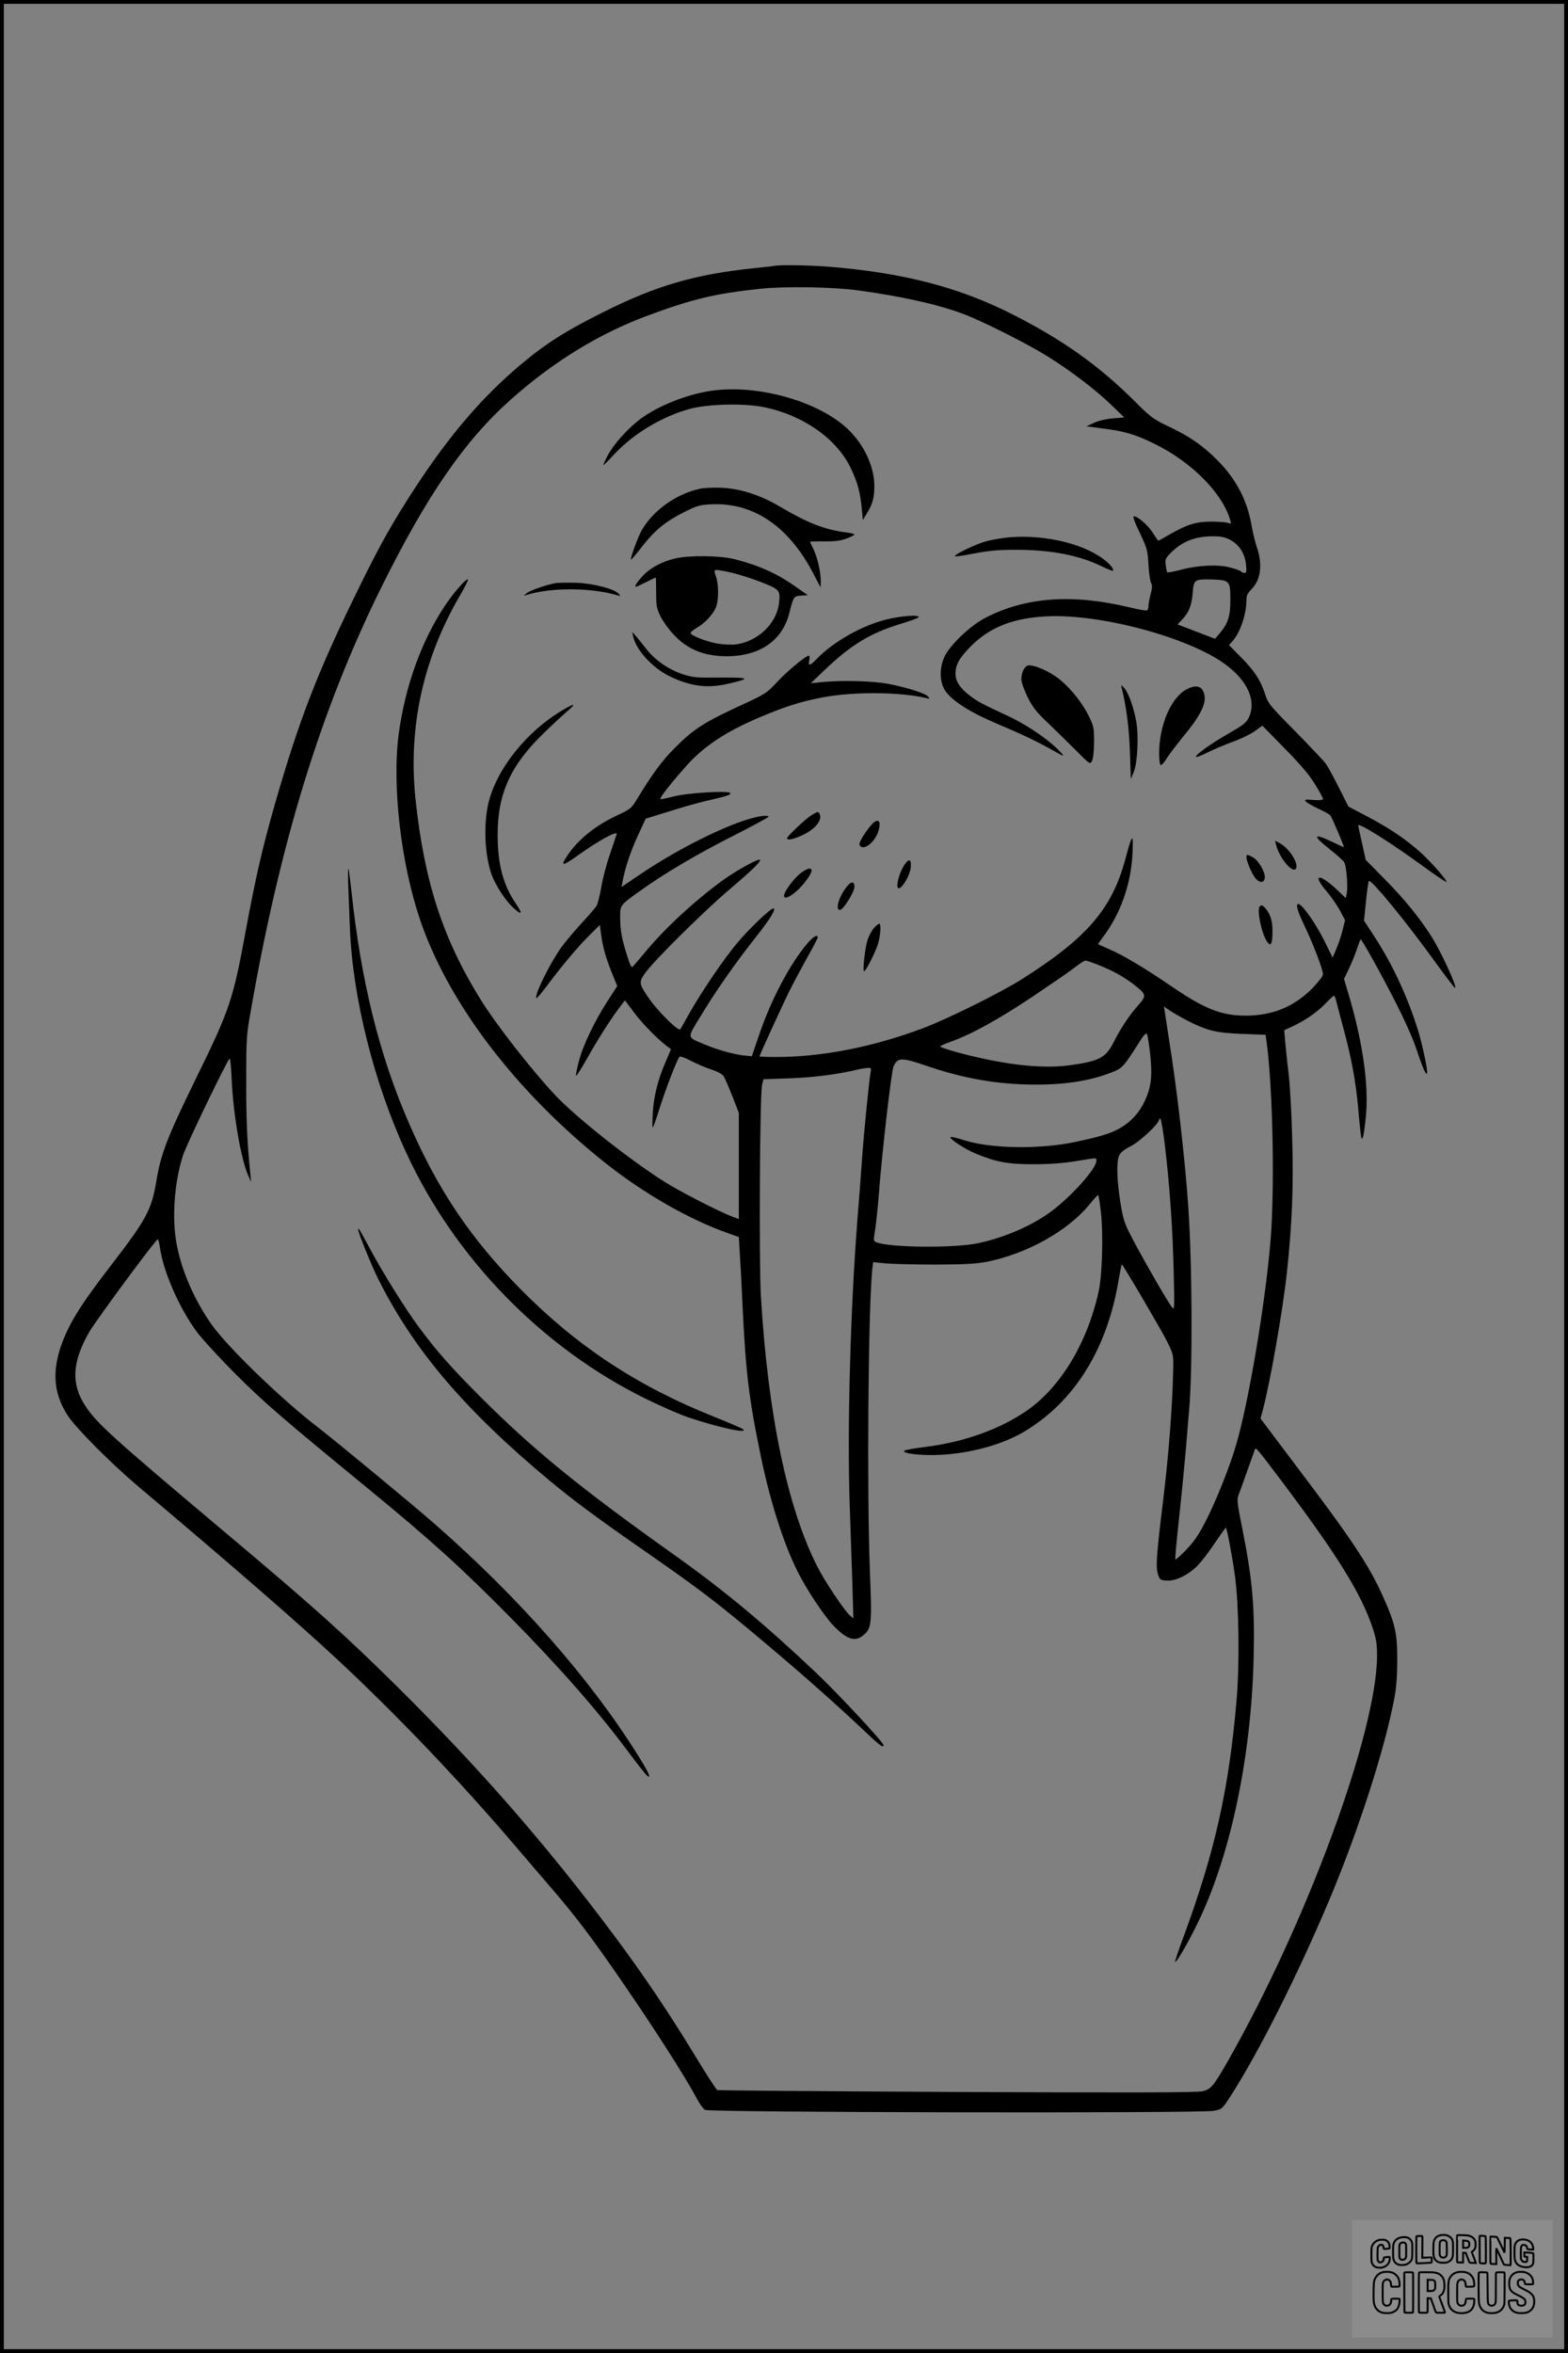 <?xml version="1.0" encoding="UTF-8"?>
<svg xmlns="http://www.w3.org/2000/svg" version="1.0" width="1024pt" height="1536pt" viewBox="0 0 1024 1536" preserveAspectRatio="xMidYMid meet">
  <rect x="0" y="0" width="1024" height="1536" fill="#808080" stroke="none"/>
  <g transform="translate(0.00 0.00) scale(1)">
    <g transform="translate(0,1536) scale(0.1,-0.1)" fill="#000000" stroke="none">
      <path d="M5060 13625 c-8 -2 -67 -9 -130 -15 -388 -40 -641 -113 -985 -285 -247 -123 -376 -204 -541 -342 -252 -212 -461 -454 -687 -798 -147 -225 -231 -372 -372 -660 -269 -546 -390 -858 -550 -1415 -83 -291 -124 -470 -190 -825 -84 -456 -104 -515 -330 -975 -182 -373 -224 -480 -254 -660 -31 -187 -64 -249 -296 -550 -174 -226 -246 -336 -297 -451 -92 -209 -88 -372 14 -529 54 -83 283 -313 464 -466 602 -507 1036 -884 1294 -1124 386 -359 796 -788 1165 -1220 82 -96 192 -225 245 -286 146 -170 243 -298 407 -534 236 -340 453 -678 533 -828 18 -35 43 -68 54 -75 29 -17 3245 -23 3324 -6 53 11 54 12 109 97 181 281 434 782 641 1272 194 460 368 1000 429 1330 12 63 18 146 18 245 0 173 -13 233 -89 404 -92 208 -204 377 -572 863 l-232 308 14 52 c49 183 132 655 159 908 33 314 43 552 34 865 -4 165 -15 359 -24 430 -9 72 -18 164 -22 205 l-6 75 54 25 c83 39 160 92 214 148 28 29 53 52 56 52 4 0 9 -10 12 -22 3 -13 26 -99 51 -193 52 -192 80 -344 96 -520 5 -66 13 -140 16 -165 6 -39 7 -42 15 -22 5 13 13 73 19 134 20 209 -21 491 -117 811 l-26 87 31 64 c17 35 41 92 52 127 12 35 23 65 25 67 6 6 134 -224 230 -413 63 -123 117 -246 140 -318 39 -118 64 -171 65 -136 0 34 -32 183 -59 272 -68 218 -165 428 -283 610 l-70 107 13 130 c7 72 16 130 19 130 23 0 230 -251 408 -496 81 -112 150 -203 154 -203 19 -2 -92 240 -157 341 -81 125 -173 238 -302 369 l-124 126 -24 109 c-14 60 -25 112 -25 116 0 21 218 -116 427 -269 79 -58 147 -103 149 -100 8 7 -98 128 -165 189 -95 86 -205 161 -346 235 l-129 68 -61 121 c-33 66 -71 136 -84 155 -13 19 -104 115 -201 214 -170 172 -179 183 -199 246 -29 90 -69 150 -159 241 l-76 77 21 23 c50 53 93 178 93 269 0 32 7 46 34 74 59 59 72 158 36 266 -12 33 -27 99 -36 146 -29 170 -103 310 -231 436 -93 92 -176 149 -309 212 -105 50 -118 60 -230 172 -229 227 -462 393 -784 557 -355 182 -730 278 -1221 316 -123 9 -303 12 -339 5z m540 -160 c280 -38 513 -89 682 -151 126 -46 427 -197 565 -284 149 -93 306 -213 407 -310 l88 -85 -74 -6 c-44 -4 -94 -15 -123 -29 l-50 -23 100 -13 c146 -18 217 -39 340 -99 246 -119 450 -325 500 -503 6 -22 5 -23 -17 -15 -12 4 -61 8 -108 8 -100 -1 -153 -17 -265 -80 -43 -25 -79 -45 -81 -45 -1 0 -17 23 -35 51 -32 51 -99 109 -125 109 -8 0 6 -40 39 -107 48 -102 52 -114 57 -208 3 -55 11 -109 17 -120 9 -15 8 -34 -3 -75 -8 -30 -14 -64 -14 -77 0 -12 -4 -24 -9 -27 -5 -4 -56 5 -113 19 -375 90 -679 68 -943 -68 -97 -50 -229 -175 -266 -252 -35 -73 -34 -166 3 -223 45 -67 164 -143 343 -218 166 -70 264 -117 375 -180 54 -31 62 -33 45 -14 -67 78 -217 183 -352 246 -169 79 -197 93 -248 132 -65 49 -95 95 -95 144 0 60 26 105 104 183 124 123 279 183 501 192 350 15 919 -139 1156 -313 148 -108 206 -241 154 -349 -17 -34 -37 -49 -126 -100 -113 -64 -219 -139 -219 -155 0 -6 32 6 72 26 40 20 115 52 167 71 53 19 118 50 145 70 l50 36 146 -149 c106 -108 161 -173 198 -234 29 -46 52 -89 52 -95 0 -8 -21 -10 -62 -7 -55 4 -61 3 -50 -10 6 -8 43 -29 81 -47 38 -17 74 -37 79 -44 11 -14 93 -207 88 -207 -2 0 -38 16 -79 36 -120 57 -127 41 -19 -45 51 -40 96 -80 101 -90 14 -25 24 -154 17 -197 l-7 -37 -47 45 c-125 120 -180 118 -77 -2 30 -36 69 -92 87 -126 l32 -61 -16 -65 c-9 -36 -27 -91 -41 -122 l-24 -57 -56 113 c-53 106 -137 227 -164 236 -25 8 -13 -39 36 -141 57 -118 121 -287 121 -317 0 -12 -30 -50 -72 -94 -118 -118 -259 -176 -433 -176 -159 0 -270 44 -490 195 -170 116 -309 199 -395 236 -41 18 -76 34 -78 35 -2 1 13 23 32 48 113 149 183 346 192 546 6 137 -1 132 -46 -35 -87 -327 -250 -517 -678 -788 -136 -86 -490 -262 -647 -320 -326 -122 -657 -187 -957 -187 -60 0 -108 2 -108 4 0 8 157 351 200 436 23 47 74 140 111 208 38 67 69 127 69 132 0 23 -28 7 -67 -38 -113 -132 -240 -372 -317 -602 l-46 -135 -42 4 c-64 5 -177 36 -261 71 -125 52 -122 38 -32 186 99 164 226 346 360 515 97 123 137 189 115 189 -18 0 -153 -128 -231 -220 -89 -105 -238 -324 -320 -470 -29 -52 -54 -97 -56 -99 -12 -17 -153 123 -212 212 -60 89 -61 97 -10 165 65 86 375 392 534 528 165 140 222 197 206 202 -15 5 -151 -70 -236 -131 -180 -130 -372 -306 -503 -462 -41 -49 -81 -96 -88 -103 -9 -11 -17 1 -37 65 -35 107 -47 172 -47 254 0 81 -2 79 128 172 157 113 370 239 605 358 130 66 237 124 237 128 0 5 -19 7 -42 4 -159 -19 -529 -197 -811 -390 l-108 -73 7 37 c15 84 55 204 102 303 l49 106 149 46 c82 26 190 57 239 68 142 33 165 40 165 52 0 19 -283 3 -374 -22 -43 -11 -80 -19 -83 -16 -7 7 67 101 167 214 112 127 257 224 473 316 169 72 271 105 416 133 204 39 505 37 681 -4 22 -6 24 -5 11 10 -17 21 -139 60 -261 83 -102 19 -289 24 -425 12 l-80 -8 90 86 c178 169 301 243 508 305 59 18 107 36 107 41 0 17 -120 7 -216 -17 -160 -41 -345 -146 -453 -259 -42 -44 -55 -45 -46 -6 4 17 2 30 -3 30 -19 0 -140 -100 -208 -173 -69 -74 -74 -77 -250 -158 -225 -104 -295 -149 -414 -268 -88 -88 -150 -173 -252 -341 -35 -57 -43 -63 -122 -100 -144 -66 -260 -159 -330 -264 -51 -76 -35 -74 85 12 124 88 245 153 236 126 -3 -11 -24 -71 -45 -134 -22 -63 -47 -160 -56 -215 -10 -55 -23 -109 -31 -120 -7 -11 -52 -63 -100 -115 -48 -52 -106 -122 -130 -155 -76 -107 -178 -315 -162 -331 3 -3 40 41 82 98 97 129 196 246 273 321 l59 59 8 -57 c10 -82 31 -156 71 -256 l35 -86 -61 -94 c-85 -130 -165 -298 -190 -398 -12 -46 -20 -87 -18 -93 2 -5 33 44 70 109 71 126 144 242 209 330 l40 53 58 -77 c54 -73 149 -170 215 -221 l28 -21 -36 -85 c-50 -115 -77 -224 -83 -333 -3 -51 -3 -93 0 -93 3 0 24 58 46 130 41 129 114 317 129 332 4 4 37 -7 72 -26 36 -19 96 -44 133 -57 42 -13 74 -31 83 -44 8 -12 33 -71 57 -131 l42 -109 0 -346 0 -347 -40 15 c-86 32 -345 165 -448 230 -231 147 -575 419 -711 564 -156 166 -387 462 -489 627 -246 397 -366 768 -423 1302 -50 472 49 922 293 1338 30 51 52 96 49 99 -10 10 -93 -85 -151 -172 -152 -228 -259 -525 -301 -835 -45 -340 15 -853 143 -1225 187 -540 622 -1110 1199 -1571 256 -204 556 -376 814 -466 l65 -23 6 -100 c4 -55 12 -208 18 -340 21 -446 42 -619 122 -1002 59 -284 146 -558 236 -738 55 -113 178 -298 237 -358 87 -90 141 -107 195 -61 53 44 56 70 42 417 -20 526 -11 1695 15 1965 l6 53 81 -8 c45 -4 192 -8 327 -8 192 1 264 5 333 18 262 52 528 200 670 372 28 35 55 64 58 64 4 1 12 -51 19 -115 16 -144 8 -409 -15 -514 -74 -337 -249 -626 -470 -779 -177 -122 -411 -205 -665 -237 -69 -8 -129 -19 -134 -24 -18 -18 109 -33 234 -27 197 10 400 65 541 147 333 195 550 541 625 998 10 56 19 101 20 99 16 -16 266 -442 297 -506 39 -79 41 -88 39 -170 -3 -222 -30 -575 -66 -866 -43 -350 -49 -435 -34 -480 12 -38 16 -40 57 -43 57 -4 140 36 201 97 25 25 77 92 114 149 38 56 70 101 72 99 8 -8 45 -206 60 -321 25 -192 30 -564 10 -801 -50 -583 -141 -991 -347 -1549 -33 -88 -57 -161 -55 -163 7 -8 78 112 142 242 217 440 354 1081 371 1735 8 339 -6 510 -74 852 -34 168 -36 191 -24 220 7 18 33 89 57 158 25 69 47 131 49 138 6 16 14 6 146 -168 390 -516 549 -771 625 -1002 22 -67 27 -101 27 -178 -2 -501 -463 -1750 -978 -2651 -91 -158 -106 -176 -159 -190 -30 -9 -461 -10 -1600 -5 -857 4 -1564 10 -1571 12 -7 3 -71 101 -141 217 -174 286 -337 529 -533 792 -440 590 -881 1095 -1428 1636 -333 329 -541 516 -1133 1013 -714 601 -817 694 -891 806 -96 145 -89 288 24 485 43 75 435 605 447 605 4 0 10 -23 14 -50 21 -158 126 -398 242 -555 37 -49 151 -173 253 -275 180 -180 295 -280 856 -740 424 -348 613 -519 946 -856 320 -325 564 -603 770 -880 54 -72 105 -137 114 -144 32 -27 14 16 -57 129 -311 499 -777 1030 -1328 1512 -142 125 -655 548 -760 629 -235 179 -594 526 -699 675 -112 160 -194 347 -227 522 -33 172 -15 410 42 583 26 78 293 630 304 630 4 0 10 -60 13 -132 10 -235 62 -534 111 -638 l16 -35 -5 50 c-21 212 -27 348 -27 605 0 272 2 307 27 445 193 1113 461 1984 855 2780 298 601 543 957 845 1226 278 248 579 432 895 549 294 109 442 144 735 175 159 17 472 12 635 -10z m2430 -1627 c61 -31 99 -89 107 -161 5 -48 3 -57 -10 -57 -9 0 -18 4 -21 9 -3 5 -35 17 -71 26 -79 22 -211 16 -330 -16 -42 -11 -80 -18 -82 -15 -3 2 -7 23 -10 46 -5 38 -3 45 33 81 69 71 157 107 264 108 60 1 85 -4 120 -21z m-13 -281 c15 -15 18 -35 18 -115 0 -106 -16 -154 -72 -219 l-28 -33 -123 47 -122 47 29 30 c46 49 64 95 70 176 7 88 10 90 133 87 59 -2 82 -6 95 -20z m-839 -2498 c93 -37 166 -78 232 -130 76 -60 78 -69 26 -128 -60 -67 -115 -150 -160 -238 -54 -109 -96 -131 -299 -158 -156 -20 -365 -1 -607 56 -115 26 -230 61 -230 68 0 3 30 17 67 30 137 49 313 146 538 296 126 85 253 172 280 194 28 22 56 40 63 40 8 1 48 -13 90 -30z m577 -362 c134 -67 185 -79 355 -86 l155 -6 7 -50 c41 -305 54 -969 24 -1310 -36 -412 -141 -1034 -222 -1312 -39 -137 -130 -366 -197 -497 -47 -92 -76 -136 -128 -190 -37 -39 -70 -69 -73 -65 -3 3 8 124 24 270 16 145 36 350 45 454 8 105 18 219 21 255 23 267 20 946 -6 1325 -20 299 -76 786 -125 1085 -12 80 -25 162 -28 183 l-6 37 42 -29 c23 -15 74 -44 112 -64z m-244 -215 c14 -134 9 -198 -20 -274 -33 -86 -81 -148 -149 -195 -68 -46 -134 -68 -322 -108 -229 -48 -548 -44 -720 11 -45 14 -86 24 -91 22 -19 -6 89 -78 162 -108 135 -56 211 -70 381 -70 104 0 191 7 273 20 146 24 135 24 135 2 0 -50 -162 -231 -295 -330 -124 -92 -300 -169 -475 -207 -152 -33 -573 -30 -665 5 -21 8 -22 10 -9 87 6 43 17 143 23 223 21 277 82 805 96 838 27 60 51 61 220 3 244 -83 465 -121 710 -121 203 0 360 26 501 82 63 25 73 36 166 182 38 61 52 76 59 65 4 -9 13 -66 20 -127z m-1825 -119 c-10 -51 -45 -406 -56 -563 -6 -85 -19 -263 -30 -395 -46 -580 -68 -1373 -51 -1865 6 -179 14 -419 18 -535 l6 -210 -23 20 c-37 33 -165 224 -213 320 -195 384 -322 992 -368 1765 -13 223 -7 1323 8 1380 l9 35 174 6 c157 6 313 26 445 58 22 5 50 9 63 10 21 1 23 -3 18 -26z m1923 -493 c30 -253 50 -540 56 -820 6 -228 5 -244 -10 -225 -26 31 -173 286 -249 429 -65 123 -69 136 -89 255 -23 148 -27 264 -9 306 9 21 31 40 77 63 63 33 185 148 185 174 0 8 3 8 9 3 5 -6 19 -89 30 -185z"></path>
      <path d="M4645 12809 c-159 -23 -349 -99 -463 -184 -82 -62 -172 -162 -211 -234 -17 -32 -31 -62 -31 -67 0 -4 33 29 74 73 123 132 309 244 491 294 118 32 355 38 485 11 258 -53 480 -210 569 -404 43 -93 58 -148 69 -258 l7 -75 28 47 c37 61 47 100 47 176 0 125 -66 268 -171 369 -191 183 -590 296 -894 252z"></path>
      <path d="M4573 12170 c-154 -33 -304 -138 -380 -268 -24 -40 -73 -172 -73 -194 0 -6 32 30 70 80 85 110 156 168 278 229 83 42 101 47 175 51 277 13 507 -142 669 -453 l47 -90 1 45 c0 58 -24 160 -50 210 -11 22 -20 41 -20 43 0 2 42 4 93 3 68 -1 105 4 145 18 28 11 52 23 52 27 0 4 -26 10 -57 14 -137 17 -251 62 -430 168 -128 76 -261 118 -383 123 -52 2 -114 -1 -137 -6z"></path>
      <path d="M6560 11849 c-41 -5 -99 -16 -129 -25 -58 -17 -186 -77 -195 -93 -3 -5 27 -2 67 5 152 30 206 35 334 35 223 0 407 -35 552 -105 41 -20 76 -34 79 -32 9 10 -21 47 -67 80 -144 106 -416 163 -641 135z"></path>
      <path d="M4407 11714 c-88 -21 -164 -63 -213 -117 -40 -45 -53 -67 -39 -67 3 0 32 14 65 30 33 17 61 30 62 30 2 0 3 -44 3 -97 0 -87 3 -104 28 -156 16 -32 54 -85 85 -118 90 -98 199 -142 347 -143 216 0 365 102 410 283 27 108 29 109 77 113 l43 3 -80 56 c-122 86 -238 138 -399 179 -95 24 -298 26 -389 4z m361 -90 c42 -9 130 -36 195 -61 131 -51 134 -55 124 -143 -16 -132 -141 -250 -285 -267 -27 -3 -80 0 -118 6 -73 13 -174 53 -174 69 0 6 20 22 44 36 51 30 103 86 122 132 18 44 18 151 -1 203 -17 49 -19 48 93 25z"></path>
      <path d="M3630 11554 c-67 -13 -168 -48 -190 -66 -21 -16 -22 -19 -5 -13 156 51 425 51 600 -2 17 -5 18 -4 6 10 -27 33 -168 69 -281 73 -58 1 -116 0 -130 -2z"></path>
      <path d="M4135 11205 c19 -88 125 -204 237 -259 136 -66 245 -81 380 -50 155 35 148 42 -42 41 -156 -2 -183 0 -246 20 -94 30 -185 92 -242 165 -26 33 -57 72 -70 87 l-23 26 6 -30z"></path>
      <path d="M6704 11012 c-19 -13 -34 -50 -34 -85 0 -21 17 -68 41 -118 34 -67 58 -98 127 -163 47 -45 129 -125 183 -179 96 -97 98 -98 110 -75 8 14 13 61 14 124 0 96 -2 103 -37 175 -41 81 -112 171 -183 230 -74 61 -193 111 -221 91z"></path>
      <path d="M7324 10875 c32 -128 49 -261 55 -420 l6 -180 19 45 c24 57 33 231 17 326 -17 95 -49 186 -77 220 -20 23 -24 25 -20 9z"></path>
      <path d="M7749 10860 c-102 -54 -179 -235 -179 -419 0 -38 4 -72 9 -75 5 -4 23 15 39 41 16 27 66 92 111 147 103 124 145 204 138 260 -9 66 -50 82 -118 46z"></path>
      <path d="M3675 10725 c-237 -140 -431 -384 -485 -606 -33 -140 -25 -339 20 -467 25 -70 91 -171 141 -217 58 -52 65 -43 18 26 -84 124 -119 257 -119 451 0 269 85 455 307 668 48 47 113 107 143 133 66 56 57 60 -25 12z"></path>
      <path d="M5300 10039 c-37 -22 -160 -138 -160 -151 0 -16 44 -7 106 23 73 34 121 91 109 128 -8 26 -12 26 -55 0z"></path>
      <path d="M5693 9978 c-45 -51 -85 -118 -80 -132 18 -46 97 9 122 84 23 70 1 95 -42 48z"></path>
      <path d="M8334 9843 c21 -81 102 -181 127 -156 27 27 -40 136 -104 169 l-30 16 7 -29z"></path>
      <path d="M8140 9765 c0 -30 41 -123 65 -145 30 -28 55 -20 55 16 0 38 -45 111 -80 129 -36 19 -40 19 -40 0z"></path>
      <path d="M5911 9721 c-41 -57 -68 -168 -38 -159 25 9 69 86 74 131 7 55 -9 67 -36 28z"></path>
      <path d="M2275 9562 c3 -73 7 -190 10 -261 18 -454 157 -1010 368 -1466 317 -688 886 -1272 1562 -1605 99 -49 227 -105 285 -124 191 -64 384 -106 354 -77 -5 6 -90 42 -189 82 -502 200 -893 458 -1262 830 -329 333 -544 652 -734 1091 -193 444 -312 926 -374 1512 -9 77 -17 142 -20 145 -3 2 -3 -55 0 -127z"></path>
      <path d="M5220 9653 c-44 -38 -100 -116 -100 -140 0 -23 30 -14 76 25 47 38 104 115 104 139 0 24 -36 13 -80 -24z"></path>
      <path d="M5526 9567 c-49 -64 -72 -147 -41 -147 22 0 95 117 95 152 0 38 -23 36 -54 -5z"></path>
      <path d="M8227 9443 c-21 -21 12 -180 49 -232 24 -33 34 -12 34 72 0 67 -14 111 -48 150 -16 18 -25 21 -35 10z"></path>
      <path d="M5708 9303 c-14 -16 -33 -50 -42 -78 -17 -50 -34 -205 -23 -205 12 0 75 126 91 179 17 58 21 131 8 131 -5 0 -20 -12 -34 -27z"></path>
      <path d="M2340 7330 c0 -19 87 -233 128 -315 233 -467 566 -858 1122 -1321 152 -126 304 -239 570 -424 419 -291 510 -360 859 -654 224 -188 469 -406 634 -563 91 -86 117 -106 117 -85 0 18 -304 344 -441 473 -336 318 -605 541 -919 764 -626 445 -927 691 -1270 1034 -195 195 -290 303 -407 461 -87 118 -229 345 -318 510 -73 136 -75 140 -75 120z"></path>
    </g>
  </g>
  <rect x="0.0" y="0.0" width="1024.0" height="1536.0" fill="none" stroke="black" stroke-width="5"></rect>
  <g transform="translate(882.93 1449.20) scale(0.128)" opacity="1.0">
    <rect x="0" y="0" width="1024.0" height="600.0" fill="white" fill-opacity="0.1"></rect>
    <g transform="translate(0,650) scale(0.1,-0.1)" stroke="none">
      <path fill="none" stroke="#000000" stroke-width="100" d="M4491 5720 c-164 -43 -269 -147 -319 -315 -19 -65 -29 -577 -13 -693 25 -190 116 -310 276 -367 63 -23 284 -32 370 -16 122 22 249 110 294 205 51 104 56 150 56 496 0 341 -4 385 -48 478 -46 100 -156 184 -282 217 -83 21 -241 19 -334 -5z m270 -273 c19 -12 43 -40 54 -62 18 -37 20 -64 23 -320 5 -339 -1 -384 -56 -436 -87 -82 -235 -56 -289 51 -22 43 -23 53 -23 335 0 314 7 370 52 412 34 32 66 42 139 42 53 1 73 -4 100 -22z"></path>
      <path fill="none" stroke="#000000" stroke-width="100" d="M5367 5723 c-4 -3 -7 -311 -7 -683 0 -618 1 -679 17 -691 12 -10 51 -14 152 -14 l136 0 3 248 2 248 67 -3 67 -3 34 -85 c18 -47 58 -152 89 -235 30 -82 63 -158 73 -168 14 -15 40 -19 165 -24 l148 -6 -5 34 c-4 19 -49 143 -102 276 -53 133 -96 246 -96 251 0 6 15 19 33 31 53 33 104 92 134 156 27 57 28 67 27 195 0 115 -4 144 -23 193 -31 80 -76 135 -148 183 -83 56 -166 82 -303 94 -129 11 -453 14 -463 3z m541 -300 c55 -27 77 -73 77 -163 0 -61 -4 -82 -23 -111 -34 -55 -73 -69 -191 -69 l-101 0 0 187 0 186 101 -6 c66 -4 114 -12 137 -24z"></path>
      <path fill="none" stroke="#000000" stroke-width="100" d="M6514 5685 c-4 -9 -5 -320 -2 -690 3 -511 7 -678 16 -687 19 -19 273 -30 291 -13 11 11 13 126 12 675 -1 364 -6 672 -11 685 -11 28 -27 31 -187 40 -99 6 -114 5 -119 -10z"></path>
      <path fill="none" stroke="#000000" stroke-width="100" d="M3355 5683 c-27 -3 -55 -9 -62 -15 -10 -8 -13 -150 -13 -683 0 -592 2 -674 15 -685 12 -10 52 -11 173 -6 362 15 578 29 590 38 8 7 12 46 12 129 0 108 -2 119 -20 129 -11 6 -24 9 -28 7 -4 -3 -103 -8 -221 -12 l-214 -7 5 545 c4 384 2 549 -5 556 -11 11 -120 12 -232 4z"></path>
      <path fill="none" stroke="#000000" stroke-width="100" d="M7067 5654 c-4 -4 -7 -310 -7 -680 0 -625 1 -673 18 -692 15 -18 31 -21 152 -24 l134 -3 -3 400 c-2 277 1 397 8 390 11 -11 153 -311 251 -530 96 -215 128 -281 142 -292 7 -6 82 -14 165 -17 l153 -7 11 28 c14 34 3 1333 -11 1347 -5 5 -70 11 -144 14 l-136 5 -1 -54 c-1 -30 -5 -200 -8 -379 l-6 -325 -73 150 c-40 83 -123 256 -184 385 -61 129 -117 242 -125 252 -11 12 -40 18 -121 22 -59 4 -130 9 -157 12 -28 3 -54 2 -58 -2z"></path>
      <path fill="none" stroke="#000000" stroke-width="100" d="M2507 5614 c-220 -49 -342 -159 -394 -357 -24 -91 -24 -641 0 -740 57 -233 232 -339 510 -310 56 6 127 21 158 33 76 29 187 114 226 174 64 95 67 114 71 505 2 232 -1 371 -8 404 -27 126 -116 235 -228 278 -74 29 -236 35 -335 13z m191 -281 c15 -11 36 -35 47 -54 19 -32 20 -52 20 -349 0 -309 0 -316 -23 -362 -31 -62 -75 -89 -155 -95 -53 -4 -67 -2 -97 19 -19 13 -44 41 -55 63 -19 37 -20 60 -20 350 0 337 2 351 60 405 54 51 169 63 223 23z"></path>
      <path fill="none" stroke="#000000" stroke-width="100" d="M8568 5491 c-133 -43 -219 -134 -262 -280 -13 -45 -16 -107 -16 -343 0 -320 9 -395 60 -506 73 -156 258 -255 506 -269 191 -11 324 47 376 165 19 42 22 70 26 288 4 209 3 242 -11 256 -19 18 -186 38 -347 41 l-105 2 -3 -95 c-1 -52 2 -102 7 -109 6 -10 33 -16 75 -19 l66 -4 0 -105 c0 -98 -1 -105 -26 -130 -23 -23 -31 -25 -99 -21 -64 3 -79 7 -112 34 -21 16 -49 52 -63 80 -25 49 -25 51 -25 324 0 303 6 348 56 402 28 29 32 30 99 26 105 -6 152 -50 167 -158 8 -53 9 -54 48 -62 22 -5 90 -10 150 -11 l110 -2 3 43 c4 52 -30 180 -66 245 -53 99 -179 183 -317 212 -96 20 -226 18 -297 -4z"></path>
      <path fill="none" stroke="#000000" stroke-width="100" d="M1390 5484 c-203 -45 -359 -207 -390 -404 -13 -83 -13 -616 0 -694 20 -123 100 -235 203 -281 98 -45 271 -51 387 -13 211 67 340 238 340 451 0 54 -3 69 -17 74 -24 9 -264 -15 -280 -28 -7 -7 -13 -31 -13 -60 0 -56 -13 -95 -43 -128 -31 -34 -95 -61 -144 -61 -35 0 -48 6 -77 35 -52 52 -58 99 -54 423 3 257 5 280 24 323 42 89 120 132 202 109 53 -14 72 -42 81 -120 11 -90 15 -92 150 -79 62 6 125 15 138 20 25 9 25 10 21 107 -3 82 -9 106 -33 155 -33 68 -97 130 -163 160 -60 27 -235 33 -332 11z"></path>
      <path fill="none" stroke="#000000" stroke-width="100" d="M1600 3845 c-239 -44 -424 -235 -476 -495 -22 -109 -33 -831 -15 -1000 31 -300 174 -492 425 -572 45 -15 100 -21 211 -25 181 -6 263 8 380 66 147 73 214 152 266 311 26 78 32 117 37 219 4 98 2 125 -9 132 -22 14 -393 11 -407 -3 -7 -7 -12 -39 -12 -73 0 -169 -84 -275 -217 -275 -68 0 -110 18 -150 64 -65 73 -68 99 -68 606 0 446 1 456 22 515 78 208 337 201 392 -11 6 -23 13 -75 16 -115 3 -41 10 -78 15 -83 10 -10 289 -10 357 0 63 9 67 18 60 147 -12 210 -62 331 -181 445 -86 82 -165 123 -280 146 -94 19 -261 20 -366 1z"></path>
      <path fill="none" stroke="#000000" stroke-width="100" d="M5376 3840 c-151 -39 -268 -118 -350 -237 -106 -157 -118 -245 -114 -863 4 -463 5 -477 27 -550 33 -106 72 -178 131 -243 123 -135 290 -197 526 -197 326 0 528 127 610 384 34 106 48 339 20 349 -29 12 -386 9 -400 -2 -7 -6 -16 -44 -20 -85 -17 -192 -81 -266 -226 -266 -93 1 -163 55 -197 152 -16 48 -18 92 -18 503 0 437 1 452 22 520 26 81 57 119 121 147 78 35 188 8 237 -56 30 -40 55 -133 55 -206 0 -92 6 -95 157 -92 70 1 161 5 201 8 87 8 88 9 78 158 -12 189 -62 314 -170 422 -76 76 -130 109 -241 144 -102 33 -337 38 -449 10z"></path>
      <path fill="none" stroke="#000000" stroke-width="100" d="M8441 3845 c-204 -45 -357 -196 -406 -402 -24 -99 -17 -331 13 -416 47 -137 141 -225 342 -323 334 -162 396 -203 438 -284 19 -37 23 -57 20 -116 -3 -59 -8 -77 -30 -107 -39 -50 -98 -70 -190 -65 -137 7 -187 57 -188 185 0 95 4 94 -223 86 -106 -3 -198 -10 -204 -16 -17 -13 -17 -107 1 -200 44 -226 196 -375 436 -423 103 -20 339 -15 435 10 199 53 340 189 391 377 21 78 28 222 15 311 -16 115 -56 191 -145 276 -85 81 -145 117 -386 235 -250 122 -298 173 -301 319 -3 109 52 167 164 175 115 8 183 -49 194 -164 3 -32 10 -64 16 -70 10 -14 340 -17 387 -4 24 7 25 9 22 92 -5 150 -54 269 -153 369 -69 70 -189 133 -297 155 -90 18 -265 18 -351 0z"></path>
      <path fill="none" stroke="#000000" stroke-width="100" d="M2710 3833 c-14 -2 -29 -9 -35 -14 -7 -7 -9 -354 -7 -1017 3 -910 5 -1008 20 -1019 20 -16 384 -18 413 -3 19 10 19 32 19 1019 0 923 -1 1010 -16 1022 -13 10 -61 14 -193 16 -97 1 -187 -1 -201 -4z"></path>
      <path fill="none" stroke="#000000" stroke-width="100" d="M3455 3833 c-47 -12 -45 32 -45 -1034 0 -987 0 -1009 19 -1019 12 -6 98 -10 210 -10 159 0 192 3 205 16 14 13 16 61 16 370 l0 355 81 -3 82 -3 88 -245 c49 -135 105 -292 124 -350 20 -58 45 -113 57 -122 18 -16 45 -18 229 -18 184 0 210 2 216 16 7 19 16 -7 -153 448 -74 197 -134 362 -134 366 0 4 23 22 50 40 162 104 228 273 217 560 -8 225 -46 336 -153 450 -104 110 -219 160 -413 179 -101 11 -657 13 -696 4z m721 -409 c64 -48 69 -61 72 -231 4 -176 -7 -223 -59 -267 -43 -36 -89 -46 -216 -46 l-113 0 0 286 0 286 144 -4 c127 -3 148 -5 172 -24z"></path>
      <path fill="none" stroke="#000000" stroke-width="100" d="M6510 3834 c-51 -11 -50 7 -50 -683 1 -672 7 -842 35 -951 45 -175 148 -311 289 -380 117 -58 200 -73 376 -68 124 4 156 9 225 32 108 37 176 79 246 153 61 66 117 169 140 258 9 37 13 248 16 831 4 727 3 782 -13 795 -13 11 -57 14 -204 14 -171 0 -190 -2 -209 -19 -21 -19 -21 -19 -21 -746 0 -782 0 -782 -52 -861 -64 -95 -228 -106 -302 -19 -61 73 -60 64 -66 877 -4 562 -8 745 -17 754 -13 13 -341 23 -393 13z"></path>
    </g>
  </g>
</svg>
